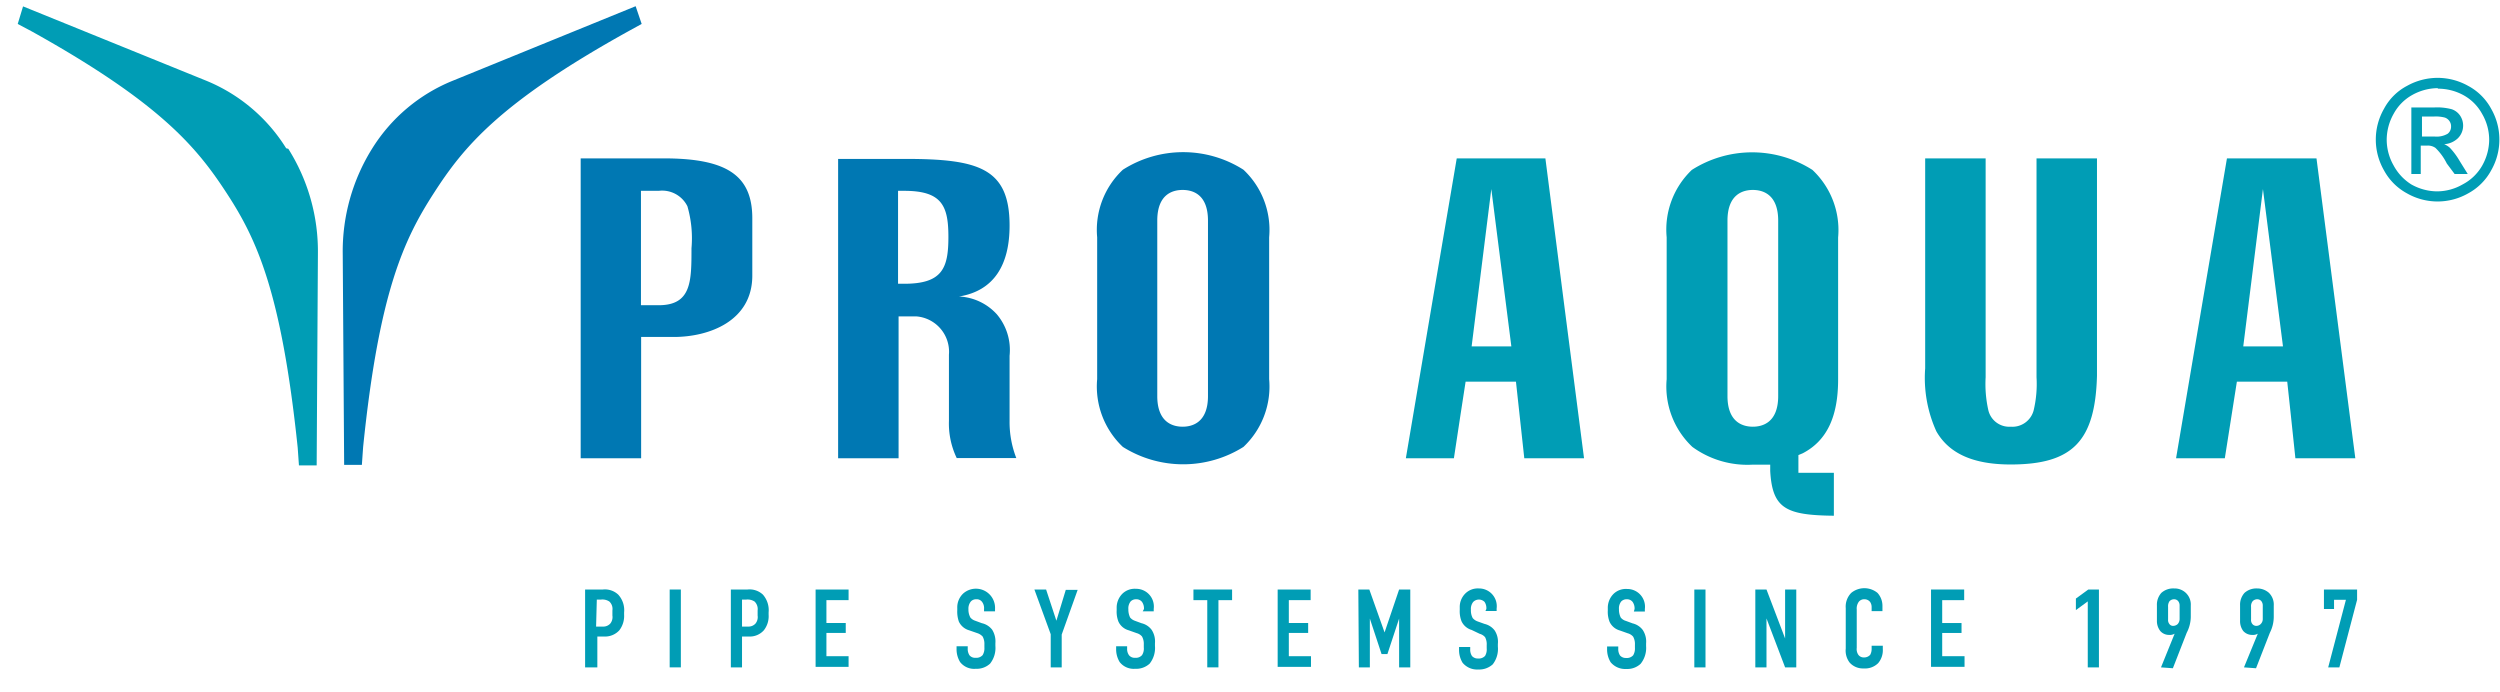 <svg id="Слой_1" data-name="Слой 1" xmlns="http://www.w3.org/2000/svg" viewBox="0 0 141 39" width="300px" height="83px" preserveAspectRatio="none"><defs><style>.cls-1{fill:#009db5;}.cls-2{fill:#0078b3;}</style></defs><path class="cls-1" d="M33,33.24H34a1.1,1.1,0,0,1,.87.29,1.3,1.3,0,0,1,.33,1v.13a1.33,1.33,0,0,1-.27.88,1.09,1.09,0,0,1-.87.35h-.37v1.74H33Zm.62,2.09H34a.53.53,0,0,0,.42-.17.58.58,0,0,0,.12-.45v-.29a.57.57,0,0,0-.17-.5.7.7,0,0,0-.49-.11h-.22Z"/><path class="cls-1" d="M38.4,33.24v4.39h-.63V33.24Z"/><path class="cls-1" d="M41.22,33.24h.94a1.1,1.1,0,0,1,.87.29,1.33,1.33,0,0,1,.32,1v.13a1.28,1.28,0,0,1-.27.88,1.06,1.06,0,0,1-.86.35h-.37v1.74h-.63Zm.63,2.09h.34a.53.53,0,0,0,.42-.17.58.58,0,0,0,.12-.45v-.29a.59.59,0,0,0-.17-.5.71.71,0,0,0-.49-.11h-.22Z"/><path class="cls-1" d="M46,33.24h1.86v.6H46.61v1.29H47.7v.56H46.61V37h1.25v.6H46Z"/><path class="cls-1" d="M55.5,34.34a.58.58,0,0,0-.11-.4.37.37,0,0,0-.33-.15.4.4,0,0,0-.3.12.63.63,0,0,0-.14.44.92.92,0,0,0,.11.47A.59.59,0,0,0,55,35l.38.14a1,1,0,0,1,.58.37,1.25,1.25,0,0,1,.18.76v.15a1.42,1.42,0,0,1-.3,1,1.11,1.11,0,0,1-.81.29,1,1,0,0,1-.88-.38,1.38,1.38,0,0,1-.2-.74v-.15h.63v.12a.65.65,0,0,0,.1.39.41.41,0,0,0,.34.14.48.48,0,0,0,.4-.15.74.74,0,0,0,.1-.43v-.17a.85.85,0,0,0-.1-.45.7.7,0,0,0-.3-.19l-.46-.16a.92.92,0,0,1-.58-.49,1.71,1.71,0,0,1-.09-.64v-.13a1.07,1.07,0,0,1,.33-.81,1.08,1.08,0,0,1,1.8.86v.14H55.5Z"/><path class="cls-1" d="M59.88,35.78v1.85h-.62V35.76l-.92-2.52H59L59.58,35h0l.53-1.74h.67Z"/><path class="cls-1" d="M64.52,34.34a.64.64,0,0,0-.11-.4.4.4,0,0,0-.33-.15.42.42,0,0,0-.31.12.62.62,0,0,0-.13.44,1,1,0,0,0,.1.47A.61.61,0,0,0,64,35l.38.14a1,1,0,0,1,.57.37,1.19,1.19,0,0,1,.19.76v.15a1.42,1.42,0,0,1-.3,1,1.12,1.12,0,0,1-.82.29,1,1,0,0,1-.87-.38,1.38,1.38,0,0,1-.2-.74v-.15h.62v.12a.6.6,0,0,0,.11.39.41.41,0,0,0,.34.14.46.46,0,0,0,.39-.15.67.67,0,0,0,.1-.43v-.17a.85.85,0,0,0-.1-.45.6.6,0,0,0-.3-.19l-.45-.16a.9.9,0,0,1-.58-.49,1.54,1.54,0,0,1-.1-.64v-.13a1.11,1.11,0,0,1,.33-.81,1,1,0,0,1,.76-.27,1,1,0,0,1,1,1.13v.14h-.62Z"/><path class="cls-1" d="M69.49,33.24v.6h-.77v3.79h-.63V33.84h-.78v-.6Z"/><path class="cls-1" d="M72.06,33.24h1.86v.6H72.69v1.29h1.09v.56H72.69V37h1.25v.6H72.06Z"/><path class="cls-1" d="M76.61,33.24h.62l.86,2.42h0l.82-2.42h.63v4.39h-.63V34.88h0l-.66,2h-.33l-.66-2h0v2.75h-.62Z"/><path class="cls-1" d="M83.83,34.34a.63.63,0,0,0-.1-.4.45.45,0,0,0-.64,0,.62.62,0,0,0-.13.44.91.91,0,0,0,.1.47.64.64,0,0,0,.28.19l.39.14a1,1,0,0,1,.57.37,1.18,1.18,0,0,1,.18.76v.15a1.42,1.42,0,0,1-.29,1,1.14,1.14,0,0,1-.82.29,1.06,1.06,0,0,1-.88-.38,1.38,1.38,0,0,1-.2-.74v-.15h.63v.12a.65.65,0,0,0,.1.39.43.43,0,0,0,.34.14.48.48,0,0,0,.4-.15.73.73,0,0,0,.09-.43v-.17a.85.85,0,0,0-.09-.45.6.6,0,0,0-.3-.19L83,35.52a.91.91,0,0,1-.57-.49,1.54,1.54,0,0,1-.1-.64v-.13a1.07,1.07,0,0,1,.33-.81,1,1,0,0,1,.75-.27,1,1,0,0,1,1,1.13v.14h-.63Z"/><path class="cls-1" d="M92.19,34.34a.64.64,0,0,0-.11-.4.4.4,0,0,0-.33-.15.42.42,0,0,0-.31.12.62.62,0,0,0-.13.44,1,1,0,0,0,.1.47.57.57,0,0,0,.29.19l.38.14a1,1,0,0,1,.57.37,1.19,1.19,0,0,1,.19.76v.15a1.42,1.42,0,0,1-.31,1,1.1,1.1,0,0,1-.81.29,1.06,1.06,0,0,1-.88-.38,1.38,1.38,0,0,1-.2-.74v-.15h.63v.12a.65.65,0,0,0,.1.39.43.43,0,0,0,.34.14.48.48,0,0,0,.4-.15.74.74,0,0,0,.1-.43v-.17a.85.85,0,0,0-.1-.45.6.6,0,0,0-.3-.19l-.45-.16a.9.9,0,0,1-.58-.49,1.54,1.54,0,0,1-.1-.64v-.13a1.11,1.11,0,0,1,.33-.81,1,1,0,0,1,.76-.27,1,1,0,0,1,1,1.13v.14h-.62Z"/><path class="cls-1" d="M96.19,33.24v4.39h-.63V33.24Z"/><path class="cls-1" d="M99.63,33.24,100.68,36V33.24h.63v4.39h-.63l-1.05-2.76v2.76H99V33.24Z"/><path class="cls-1" d="M105.56,34.24a.51.51,0,0,0-.08-.29.4.4,0,0,0-.33-.16.38.38,0,0,0-.32.15.65.65,0,0,0-.11.43v2.16a.57.57,0,0,0,.09.39.37.37,0,0,0,.31.15.45.45,0,0,0,.36-.15.68.68,0,0,0,.08-.35v-.16h.63v.18a1.13,1.13,0,0,1-.26.8,1.05,1.05,0,0,1-.82.3,1,1,0,0,1-.79-.33,1.11,1.11,0,0,1-.22-.79V34.29a1.1,1.1,0,0,1,.31-.86,1.17,1.17,0,0,1,1.48,0,1.08,1.08,0,0,1,.28.73v.3h-.61Z"/><path class="cls-1" d="M108.91,33.24h1.87v.6h-1.24v1.29h1.09v.56h-1.09V37h1.26v.6h-1.89Z"/><path class="cls-1" d="M117.75,33.91l-.67.49v-.65l.7-.51h.6v4.39h-.63Z"/><path class="cls-1" d="M121.88,37.63l.77-1.9a.54.54,0,0,1-.33.07.65.65,0,0,1-.48-.22.91.91,0,0,1-.19-.58v-.86a1,1,0,0,1,.25-.71,1,1,0,0,1,.72-.25.92.92,0,0,1,.65.24.91.91,0,0,1,.29.73v.64a2,2,0,0,1-.23.89l-.78,2Zm.4-2.7a.35.35,0,0,0,.07.25.25.25,0,0,0,.22.11.38.38,0,0,0,.25-.1.43.43,0,0,0,.11-.28v-.75a.4.4,0,0,0-.07-.25.29.29,0,0,0-.24-.12.35.35,0,0,0-.26.11.5.5,0,0,0-.08.32Z"/><path class="cls-1" d="M126.56,37.63l.78-1.9a.55.55,0,0,1-.33.07.67.67,0,0,1-.49-.22.92.92,0,0,1-.18-.58v-.86a1,1,0,0,1,.25-.71,1,1,0,0,1,.71-.25,1,1,0,0,1,.66.24.93.93,0,0,1,.28.73v.64a2,2,0,0,1-.22.89l-.78,2Zm.4-2.7a.35.35,0,0,0,.07.25.28.28,0,0,0,.23.11.34.34,0,0,0,.24-.1.39.39,0,0,0,.12-.28v-.75a.4.4,0,0,0-.07-.25.29.29,0,0,0-.24-.12.35.35,0,0,0-.26.11.45.45,0,0,0-.09.32Z"/><path class="cls-1" d="M132.94,33.24v.58l-1,3.81h-.63l1-3.81h-.67v.52h-.57v-1.1Z"/><path class="cls-2" d="M37.43,8.93H32.75V25.84h3.41V19H38c2,0,4.43-.9,4.43-3.46V12.36C42.45,9.89,41,8.93,37.43,8.93Zm-.28,8.28h-1V10.76h1a1.59,1.59,0,0,1,1.62.87A6.5,6.5,0,0,1,39,14C39,15.86,39,17.21,37.15,17.21Z"/><path class="cls-2" d="M56.94,23.74V20.06a3.12,3.12,0,0,0-.72-2.34,3.08,3.08,0,0,0-2.09-1H53.8v0l.28,0c2-.32,2.86-1.81,2.86-4,0-3.24-1.74-3.76-5.89-3.76H47.27V25.84h3.41v-8h1A2,2,0,0,1,53.52,20v3.73a4.51,4.51,0,0,0,.44,2.1h3.36A5.61,5.61,0,0,1,56.94,23.74ZM51,16h-.35V10.76H51c2.12,0,2.49.84,2.49,2.6S53.15,16,51,16Z"/><path class="cls-2" d="M70.13,9.57a6.33,6.33,0,0,0-6.8,0,4.65,4.65,0,0,0-1.45,3.81v8a4.68,4.68,0,0,0,1.45,3.82,6.39,6.39,0,0,0,6.8,0,4.68,4.68,0,0,0,1.45-3.82v-8A4.65,4.65,0,0,0,70.13,9.57Zm-2,12.76c0,1.51-.9,1.73-1.43,1.73s-1.43-.22-1.43-1.73V12.44c0-1.51.89-1.73,1.43-1.73s1.43.22,1.43,1.73Z"/><path class="cls-1" d="M87.16,8.93h-5c-.09.54-2.75,16.16-2.87,16.91H82c.07-.5.66-4.32.66-4.32H85.5s.41,3.79.47,4.32h3.37C89.24,25.11,87.23,9.5,87.16,8.93ZM83,19.53l1.11-8.87,1.13,8.87Z"/><path class="cls-1" d="M130.65,8.93H125.6c-.09.54-2.75,16.16-2.87,16.91h2.75l.68-4.32H129s.41,3.79.46,4.32h3.38C132.74,25.11,130.72,9.5,130.65,8.93Zm-4.13,10.6,1.11-8.87,1.13,8.87Z"/><path class="cls-1" d="M101.67,25.56c1.37-.71,2-2.07,2-4.17v-8a4.65,4.65,0,0,0-1.45-3.81,6.33,6.33,0,0,0-6.8,0A4.65,4.65,0,0,0,94,13.38v8a4.68,4.68,0,0,0,1.45,3.82,5.28,5.28,0,0,0,3.4,1c.22,0,.42,0,.63,0l.36,0,0,.36c.12,2.12.89,2.49,3.59,2.52V26.66h-2v-1Zm-1.38-3.23c0,1.51-.9,1.73-1.43,1.73s-1.43-.22-1.43-1.73V12.44c0-1.51.9-1.73,1.43-1.73s1.43.22,1.43,1.73Z"/><path class="cls-1" d="M114.86,21.27a6.44,6.44,0,0,1-.16,1.86,1.24,1.24,0,0,1-1.3.93,1.21,1.21,0,0,1-1.26-.94,6.74,6.74,0,0,1-.15-1.85V8.93h-3.41V20.77a7.28,7.28,0,0,0,.63,3.55c.72,1.26,2.09,1.87,4.19,1.87,3.5,0,4.77-1.32,4.87-5V8.93h-3.41Z"/><path class="cls-2" d="M36.19,1.35l-.34-1L25.54,4.55A9.6,9.6,0,0,0,21,8.36h0a10.93,10.93,0,0,0-1.67,5.93l.08,11.92h1l.07-1c.9-8.82,2.34-11.77,4-14.34s3.67-5.07,11-9.13Z"/><path class="cls-1" d="M16.14,8.36h0a9.58,9.58,0,0,0-4.51-3.81L1.3.36,1,1.35l.79.42c7.3,4.06,9.33,6.57,11,9.13s3.08,5.52,4,14.34l.07,1h1l.07-11.92a10.85,10.85,0,0,0-1.67-5.93Z"/><path class="cls-1" d="M137.49,4.39a3.53,3.53,0,0,1,1.71.45,3.17,3.17,0,0,1,1.3,1.29,3.49,3.49,0,0,1,0,3.48,3.2,3.2,0,0,1-1.29,1.29,3.48,3.48,0,0,1-3.46,0,3.2,3.2,0,0,1-1.29-1.29,3.49,3.49,0,0,1,0-3.48,3.11,3.11,0,0,1,1.3-1.29A3.55,3.55,0,0,1,137.49,4.39Zm0,.58a3,3,0,0,0-1.43.38A2.67,2.67,0,0,0,135,6.42a3,3,0,0,0-.39,1.46A2.94,2.94,0,0,0,135,9.33,2.85,2.85,0,0,0,136,10.4a3,3,0,0,0,1.45.39,2.89,2.89,0,0,0,1.44-.39A2.71,2.71,0,0,0,140,9.33a3,3,0,0,0,.39-1.45,2.9,2.9,0,0,0-.4-1.46,2.65,2.65,0,0,0-1.08-1.07A3,3,0,0,0,137.49,5ZM136,9.81V6.06h1.28a3.2,3.2,0,0,1,1,.1.94.94,0,0,1,.47.36,1,1,0,0,1,.17.55,1,1,0,0,1-.29.72,1.22,1.22,0,0,1-.78.34,1.1,1.1,0,0,1,.32.2,4,4,0,0,1,.55.74l.46.74h-.74L138,9.22a3.21,3.21,0,0,0-.64-.88.74.74,0,0,0-.48-.13h-.35v1.6Zm.6-2.11h.73a1.23,1.23,0,0,0,.72-.16.5.5,0,0,0,.19-.41.49.49,0,0,0-.09-.3.52.52,0,0,0-.26-.2,2,2,0,0,0-.61-.06h-.68Z"/></svg>
